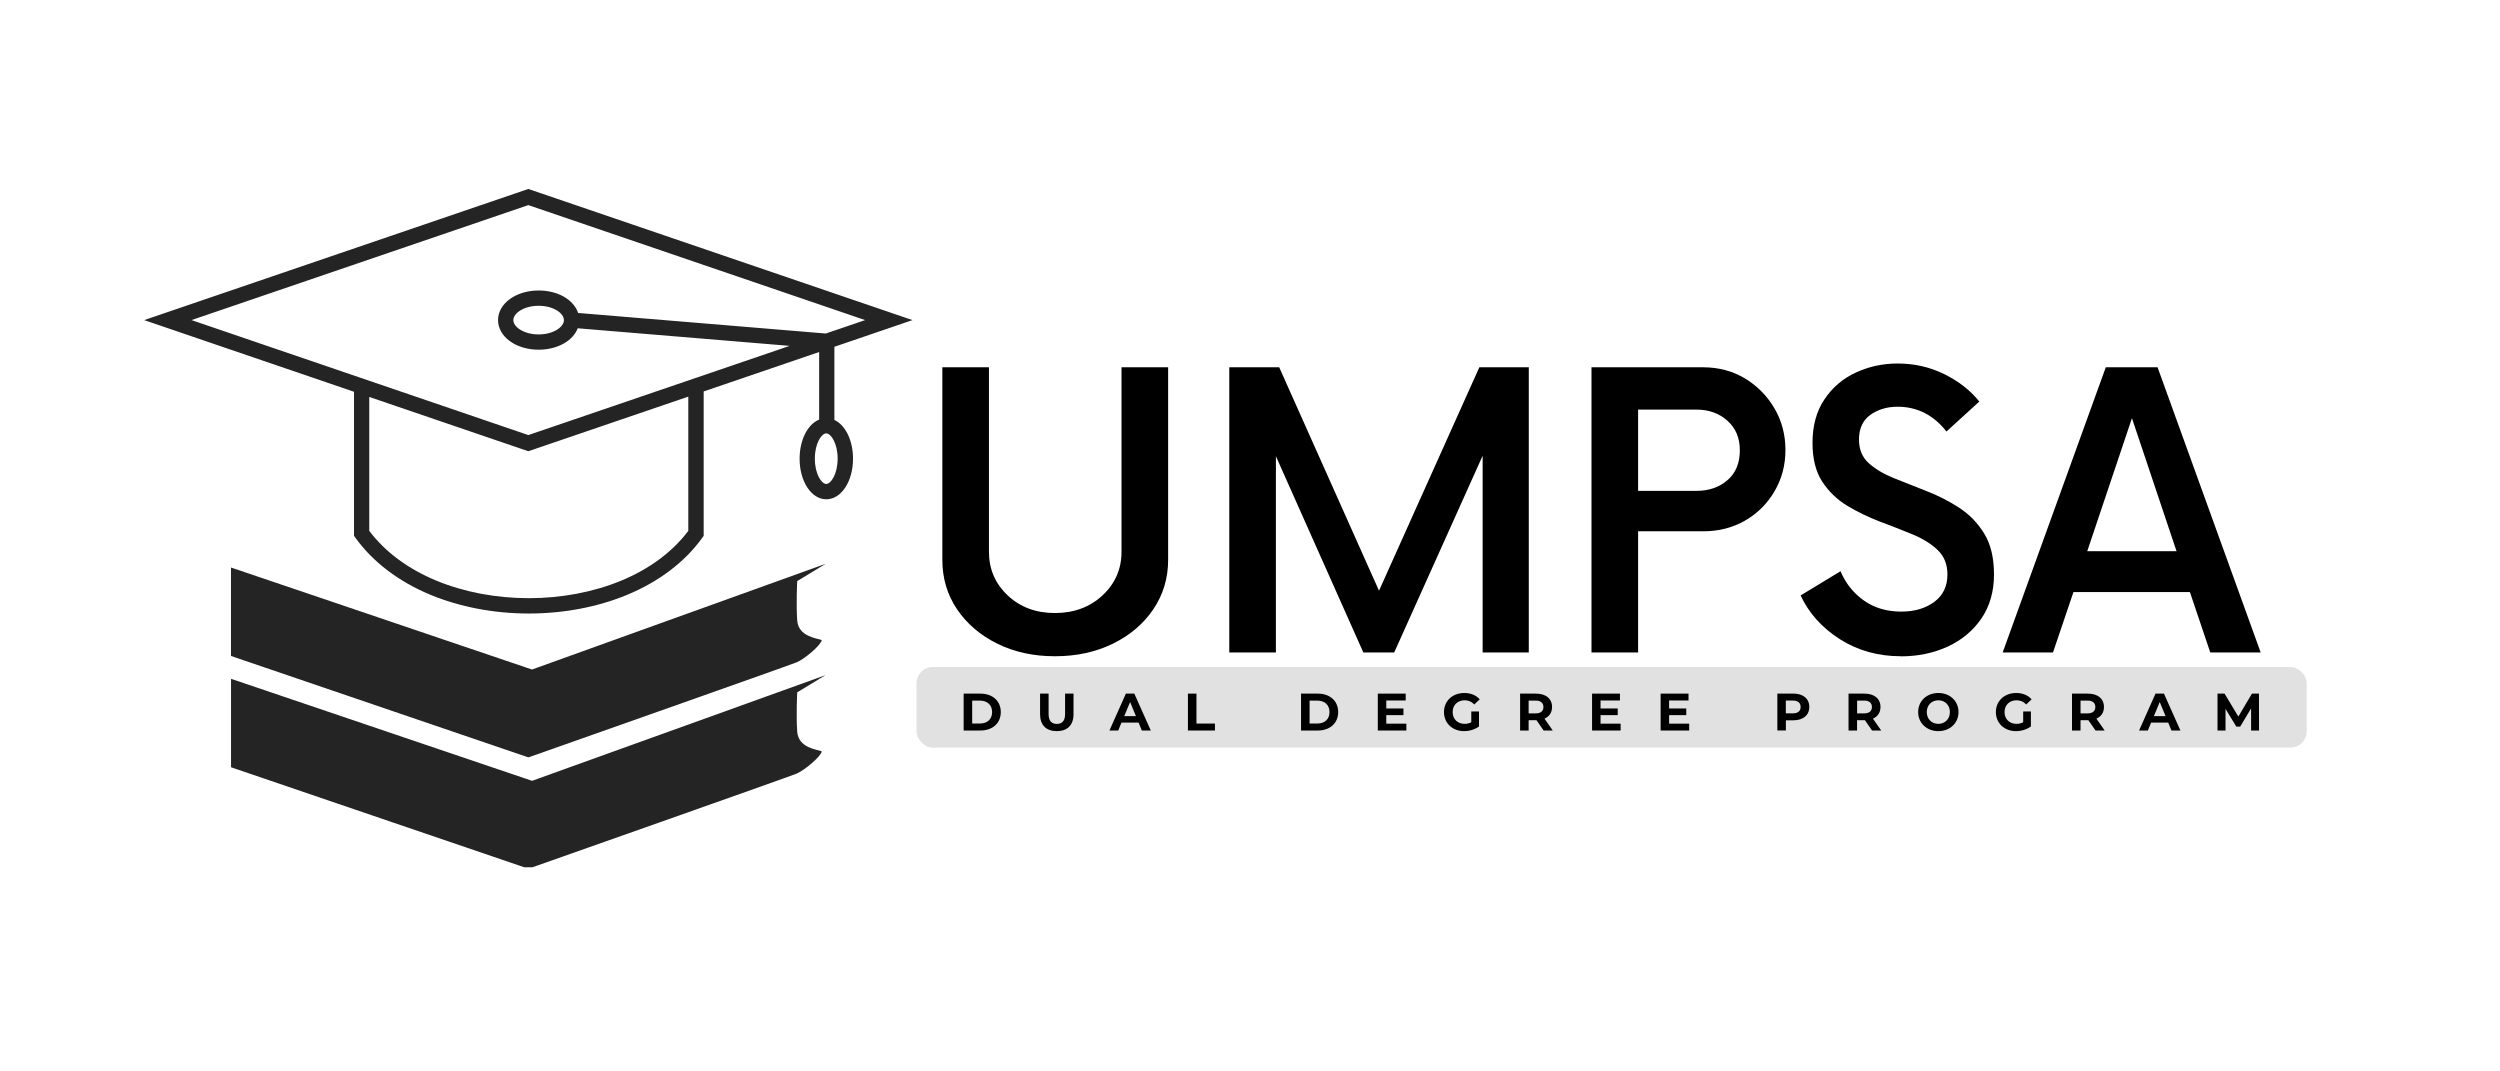 <?xml version="1.0" encoding="UTF-8"?>
<svg id="Layer_1" data-name="Layer 1" xmlns="http://www.w3.org/2000/svg" xmlns:xlink="http://www.w3.org/1999/xlink" viewBox="0 0 521.79 223.62">
  <defs>
    <style>
      .cls-1 {
        fill: #242424;
      }

      .cls-1, .cls-2, .cls-3, .cls-4 {
        stroke-width: 0px;
      }

      .cls-5 {
        clip-path: url(#clippath);
      }

      .cls-2 {
        fill: none;
      }

      .cls-6 {
        clip-path: url(#clippath-1);
      }

      .cls-3 {
        fill: #000;
      }

      .cls-4 {
        fill: #e1e1e1;
      }
    </style>
    <clipPath id="clippath">
      <rect class="cls-2" x="48.05" y="140.53" width="124.87" height="40.48"/>
    </clipPath>
    <clipPath id="clippath-1">
      <rect class="cls-2" x="30.09" y="39.44" width="160.56" height="89.59"/>
    </clipPath>
  </defs>
  <rect class="cls-4" x="191.29" y="139.22" width="290.16" height="16.82" rx="3.4" ry="3.4"/>
  <path class="cls-3" d="M220.18,136.97c-4.49,0-8.5-.88-12.04-2.63s-6.34-4.15-8.4-7.19c-2.04-3.04-3.06-6.48-3.06-10.31v-40.19h9.73v38.5c0,3.63,1.3,6.67,3.92,9.13,2.61,2.45,5.9,3.67,9.85,3.67s7.28-1.22,9.92-3.67c2.65-2.46,3.98-5.5,3.98-9.13v-38.5h9.73v40.19c0,3.83-1.03,7.27-3.08,10.31-2.06,3.04-4.87,5.44-8.44,7.19-3.57,1.75-7.6,2.63-12.1,2.63Z"/>
  <path class="cls-3" d="M308.77,76.66h10.31v59.52h-9.63v-41.06l-18.46,41.06h-6.44l-18.25-40.96v40.96h-9.73v-59.52h10.42l20.83,46.63,20.94-46.63Z"/>
  <path class="cls-3" d="M355.48,76.66c3.23,0,6.15.78,8.73,2.33,2.58,1.56,4.63,3.64,6.15,6.25,1.53,2.61,2.29,5.51,2.29,8.69s-.77,6.04-2.29,8.63c-1.52,2.58-3.56,4.62-6.15,6.1-2.58,1.49-5.49,2.23-8.73,2.23h-13.58v25.29h-9.73v-59.52h23.31ZM354.09,102.45c2.58,0,4.73-.74,6.46-2.23,1.72-1.48,2.58-3.55,2.58-6.21s-.86-4.63-2.58-6.19c-1.72-1.55-3.88-2.33-6.46-2.33h-12.19v16.96h12.19Z"/>
  <path class="cls-3" d="M396.74,136.97c-4.75,0-8.99-1.19-12.73-3.56-3.74-2.39-6.47-5.43-8.19-9.13l8.33-5.06c1.05,2.52,2.67,4.55,4.85,6.1,2.18,1.56,4.79,2.33,7.83,2.33,2.78,0,5.07-.68,6.9-2.04,1.82-1.36,2.73-3.26,2.73-5.71,0-2.11-.68-3.81-2.04-5.1-1.35-1.29-3.1-2.38-5.25-3.27-2.16-.89-4.43-1.78-6.81-2.67-2.38-.9-4.64-2-6.79-3.29-2.14-1.29-3.89-2.98-5.25-5.06-1.35-2.08-2.02-4.78-2.02-8.08,0-3.57.82-6.59,2.48-9.06,1.65-2.48,3.83-4.35,6.54-5.6,2.71-1.26,5.61-1.9,8.73-1.9,3.5,0,6.76.74,9.77,2.23,3.01,1.49,5.44,3.39,7.29,5.71l-6.85,6.25c-2.71-3.44-6.11-5.17-10.21-5.17-2.18,0-4.07.56-5.67,1.69-1.58,1.13-2.38,2.85-2.38,5.17,0,2.06.68,3.7,2.04,4.92,1.36,1.22,3.11,2.27,5.25,3.13,2.15.86,4.42,1.76,6.79,2.69,2.39.92,4.65,2.07,6.79,3.46,2.15,1.39,3.91,3.2,5.27,5.42,1.36,2.21,2.04,5.06,2.04,8.56s-.89,6.64-2.65,9.19c-1.75,2.54-4.1,4.49-7.04,5.85-2.95,1.34-6.2,2.02-9.77,2.02Z"/>
  <path class="cls-3" d="M461.32,136.18l-4.25-12.6h-24.31l-4.27,12.6h-10.5l21.52-59.52h10.81l21.52,59.52h-10.52ZM435.63,115.05h18.65l-9.31-27.77-9.33,27.77Z"/>
  <g class="cls-5">
    <path class="cls-1" d="M172.37,140.89l-61.32,22.08-62.83-21.29v18.46l62.07,21.17s54.23-19.12,55.92-19.82c1.69-.69,5.13-3.59,5.31-4.68-.91-.36-4.89-.67-5.13-4.1-.24-3.44,0-8.21,0-8.21l5.97-3.62Z"/>
  </g>
  <path class="cls-1" d="M166.21,138.27c1.69-.69,5.13-3.59,5.31-4.68-.91-.36-4.89-.67-5.13-4.1-.24-3.44,0-8.21,0-8.21l5.97-3.62-61.32,22.08-62.83-21.29v18.46l62.07,21.17s54.23-19.12,55.92-19.82Z"/>
  <g class="cls-6">
    <path class="cls-1" d="M174.15,87.65v-15.27l16.3-5.57-80.18-27.37-80.18,27.37,43.8,14.96v30.06l.3.42c3.62,5.04,9.03,9.15,15.67,11.9,6.17,2.55,13.26,3.9,20.52,3.9s14.35-1.35,20.52-3.9c6.63-2.75,12.05-6.86,15.67-11.9l.3-.42v-30.13l24.1-8.23v14.1c-2.38.97-4.08,4.21-4.08,8.17,0,4.75,2.45,8.47,5.57,8.47s5.58-3.72,5.58-8.47c0-3.84-1.6-7.01-3.88-8.09ZM110.27,42.81l70.3,24-8.21,2.8-51.7-4.29c-.89-2.73-4.19-4.69-8.23-4.69-4.75,0-8.48,2.72-8.48,6.18s3.72,6.18,8.48,6.18c3.93,0,7.16-1.86,8.15-4.47l44.23,3.67-54.54,18.62-70.3-24,70.3-24ZM117.7,66.81c0,1.42-2.17,2.99-5.28,2.99s-5.28-1.58-5.28-2.99,2.17-2.99,5.28-2.99,5.28,1.58,5.28,2.99ZM143.66,110.79c-3.27,4.37-8.1,7.96-14,10.4-5.78,2.39-12.46,3.66-19.29,3.66s-13.51-1.27-19.3-3.66c-5.9-2.44-10.73-6.03-14-10.4v-27.94l33.2,11.33,33.39-11.4v28.01ZM172.45,101.01c-.97,0-2.38-2.06-2.38-5.28s1.41-5.28,2.38-5.28,2.38,2.06,2.38,5.28-1.41,5.28-2.38,5.28Z"/>
  </g>
  <g>
    <path class="cls-3" d="M201.13,144.77h3.5c2.52,0,4.25,1.52,4.25,3.85s-1.73,3.85-4.25,3.85h-3.5v-7.7ZM204.54,151.01c1.53,0,2.53-.91,2.53-2.39s-1-2.39-2.53-2.39h-1.63v4.78h1.63Z"/>
    <path class="cls-3" d="M217.08,149.08v-4.31h1.78v4.25c0,1.46.64,2.07,1.72,2.07s1.72-.61,1.72-2.07v-4.25h1.76v4.31c0,2.27-1.3,3.52-3.49,3.52s-3.49-1.25-3.49-3.52Z"/>
    <path class="cls-3" d="M237.65,150.82h-3.58l-.68,1.65h-1.83l3.43-7.7h1.76l3.44,7.7h-1.87l-.68-1.65ZM237.09,149.47l-1.22-2.95-1.22,2.95h2.44Z"/>
    <path class="cls-3" d="M247.94,144.77h1.78v6.25h3.86v1.45h-5.64v-7.7Z"/>
    <path class="cls-3" d="M271.55,144.77h3.5c2.52,0,4.25,1.52,4.25,3.85s-1.73,3.85-4.25,3.85h-3.5v-7.7ZM274.96,151.01c1.53,0,2.53-.91,2.53-2.39s-1-2.39-2.53-2.39h-1.63v4.78h1.63Z"/>
    <path class="cls-3" d="M293.53,151.04v1.43h-5.96v-7.7h5.82v1.43h-4.05v1.67h3.58v1.39h-3.58v1.78h4.19Z"/>
    <path class="cls-3" d="M307.06,148.5h1.63v3.12c-.85.64-2.01.98-3.11.98-2.42,0-4.2-1.66-4.2-3.98s1.78-3.98,4.24-3.98c1.35,0,2.47.46,3.22,1.33l-1.14,1.06c-.56-.59-1.21-.87-1.99-.87-1.5,0-2.52,1-2.52,2.46s1.02,2.46,2.5,2.46c.48,0,.94-.09,1.39-.33v-2.26Z"/>
    <path class="cls-3" d="M322.18,152.47l-1.49-2.15h-1.64v2.15h-1.78v-7.7h3.33c2.06,0,3.34,1.07,3.34,2.79,0,1.15-.58,2-1.58,2.43l1.73,2.48h-1.91ZM320.5,146.22h-1.45v2.68h1.45c1.09,0,1.64-.51,1.64-1.34s-.55-1.34-1.64-1.34Z"/>
    <path class="cls-3" d="M338.25,151.04v1.43h-5.96v-7.7h5.82v1.43h-4.05v1.67h3.58v1.39h-3.58v1.78h4.19Z"/>
    <path class="cls-3" d="M352.56,151.04v1.43h-5.96v-7.7h5.82v1.43h-4.05v1.67h3.58v1.39h-3.58v1.78h4.19Z"/>
    <path class="cls-3" d="M377.63,147.56c0,1.72-1.29,2.78-3.34,2.78h-1.55v2.12h-1.78v-7.7h3.33c2.06,0,3.34,1.07,3.34,2.79ZM375.82,147.56c0-.85-.55-1.34-1.64-1.34h-1.45v2.67h1.45c1.09,0,1.64-.5,1.64-1.33Z"/>
    <path class="cls-3" d="M390.73,152.47l-1.49-2.15h-1.64v2.15h-1.78v-7.7h3.33c2.06,0,3.34,1.07,3.34,2.79,0,1.15-.58,2-1.58,2.43l1.73,2.48h-1.91ZM389.06,146.22h-1.45v2.68h1.45c1.09,0,1.64-.51,1.64-1.34s-.55-1.34-1.64-1.34Z"/>
    <path class="cls-3" d="M400.35,148.62c0-2.29,1.78-3.98,4.21-3.98s4.21,1.68,4.21,3.98-1.79,3.98-4.21,3.98-4.21-1.69-4.21-3.98ZM406.97,148.62c0-1.46-1.03-2.46-2.41-2.46s-2.41,1-2.41,2.46,1.03,2.46,2.41,2.46,2.41-1,2.41-2.46Z"/>
    <path class="cls-3" d="M422.25,148.5h1.63v3.12c-.85.64-2.01.98-3.11.98-2.42,0-4.2-1.66-4.2-3.98s1.78-3.98,4.24-3.98c1.35,0,2.47.46,3.22,1.33l-1.14,1.06c-.56-.59-1.21-.87-1.99-.87-1.5,0-2.52,1-2.52,2.46s1.02,2.46,2.5,2.46c.48,0,.94-.09,1.39-.33v-2.26Z"/>
    <path class="cls-3" d="M437.37,152.47l-1.49-2.15h-1.64v2.15h-1.78v-7.7h3.33c2.06,0,3.34,1.07,3.34,2.79,0,1.15-.58,2-1.58,2.43l1.73,2.48h-1.91ZM435.69,146.22h-1.45v2.68h1.45c1.09,0,1.64-.51,1.64-1.34s-.55-1.34-1.64-1.34Z"/>
    <path class="cls-3" d="M452.55,150.82h-3.58l-.68,1.65h-1.83l3.43-7.7h1.76l3.44,7.7h-1.87l-.68-1.65ZM451.99,149.47l-1.22-2.95-1.22,2.95h2.44Z"/>
    <path class="cls-3" d="M469.84,152.47v-4.62s-2.28,3.81-2.28,3.81h-.8l-2.26-3.71v4.52h-1.67v-7.7h1.47l2.88,4.79,2.84-4.79h1.46l.02,7.7h-1.67Z"/>
  </g>
</svg>